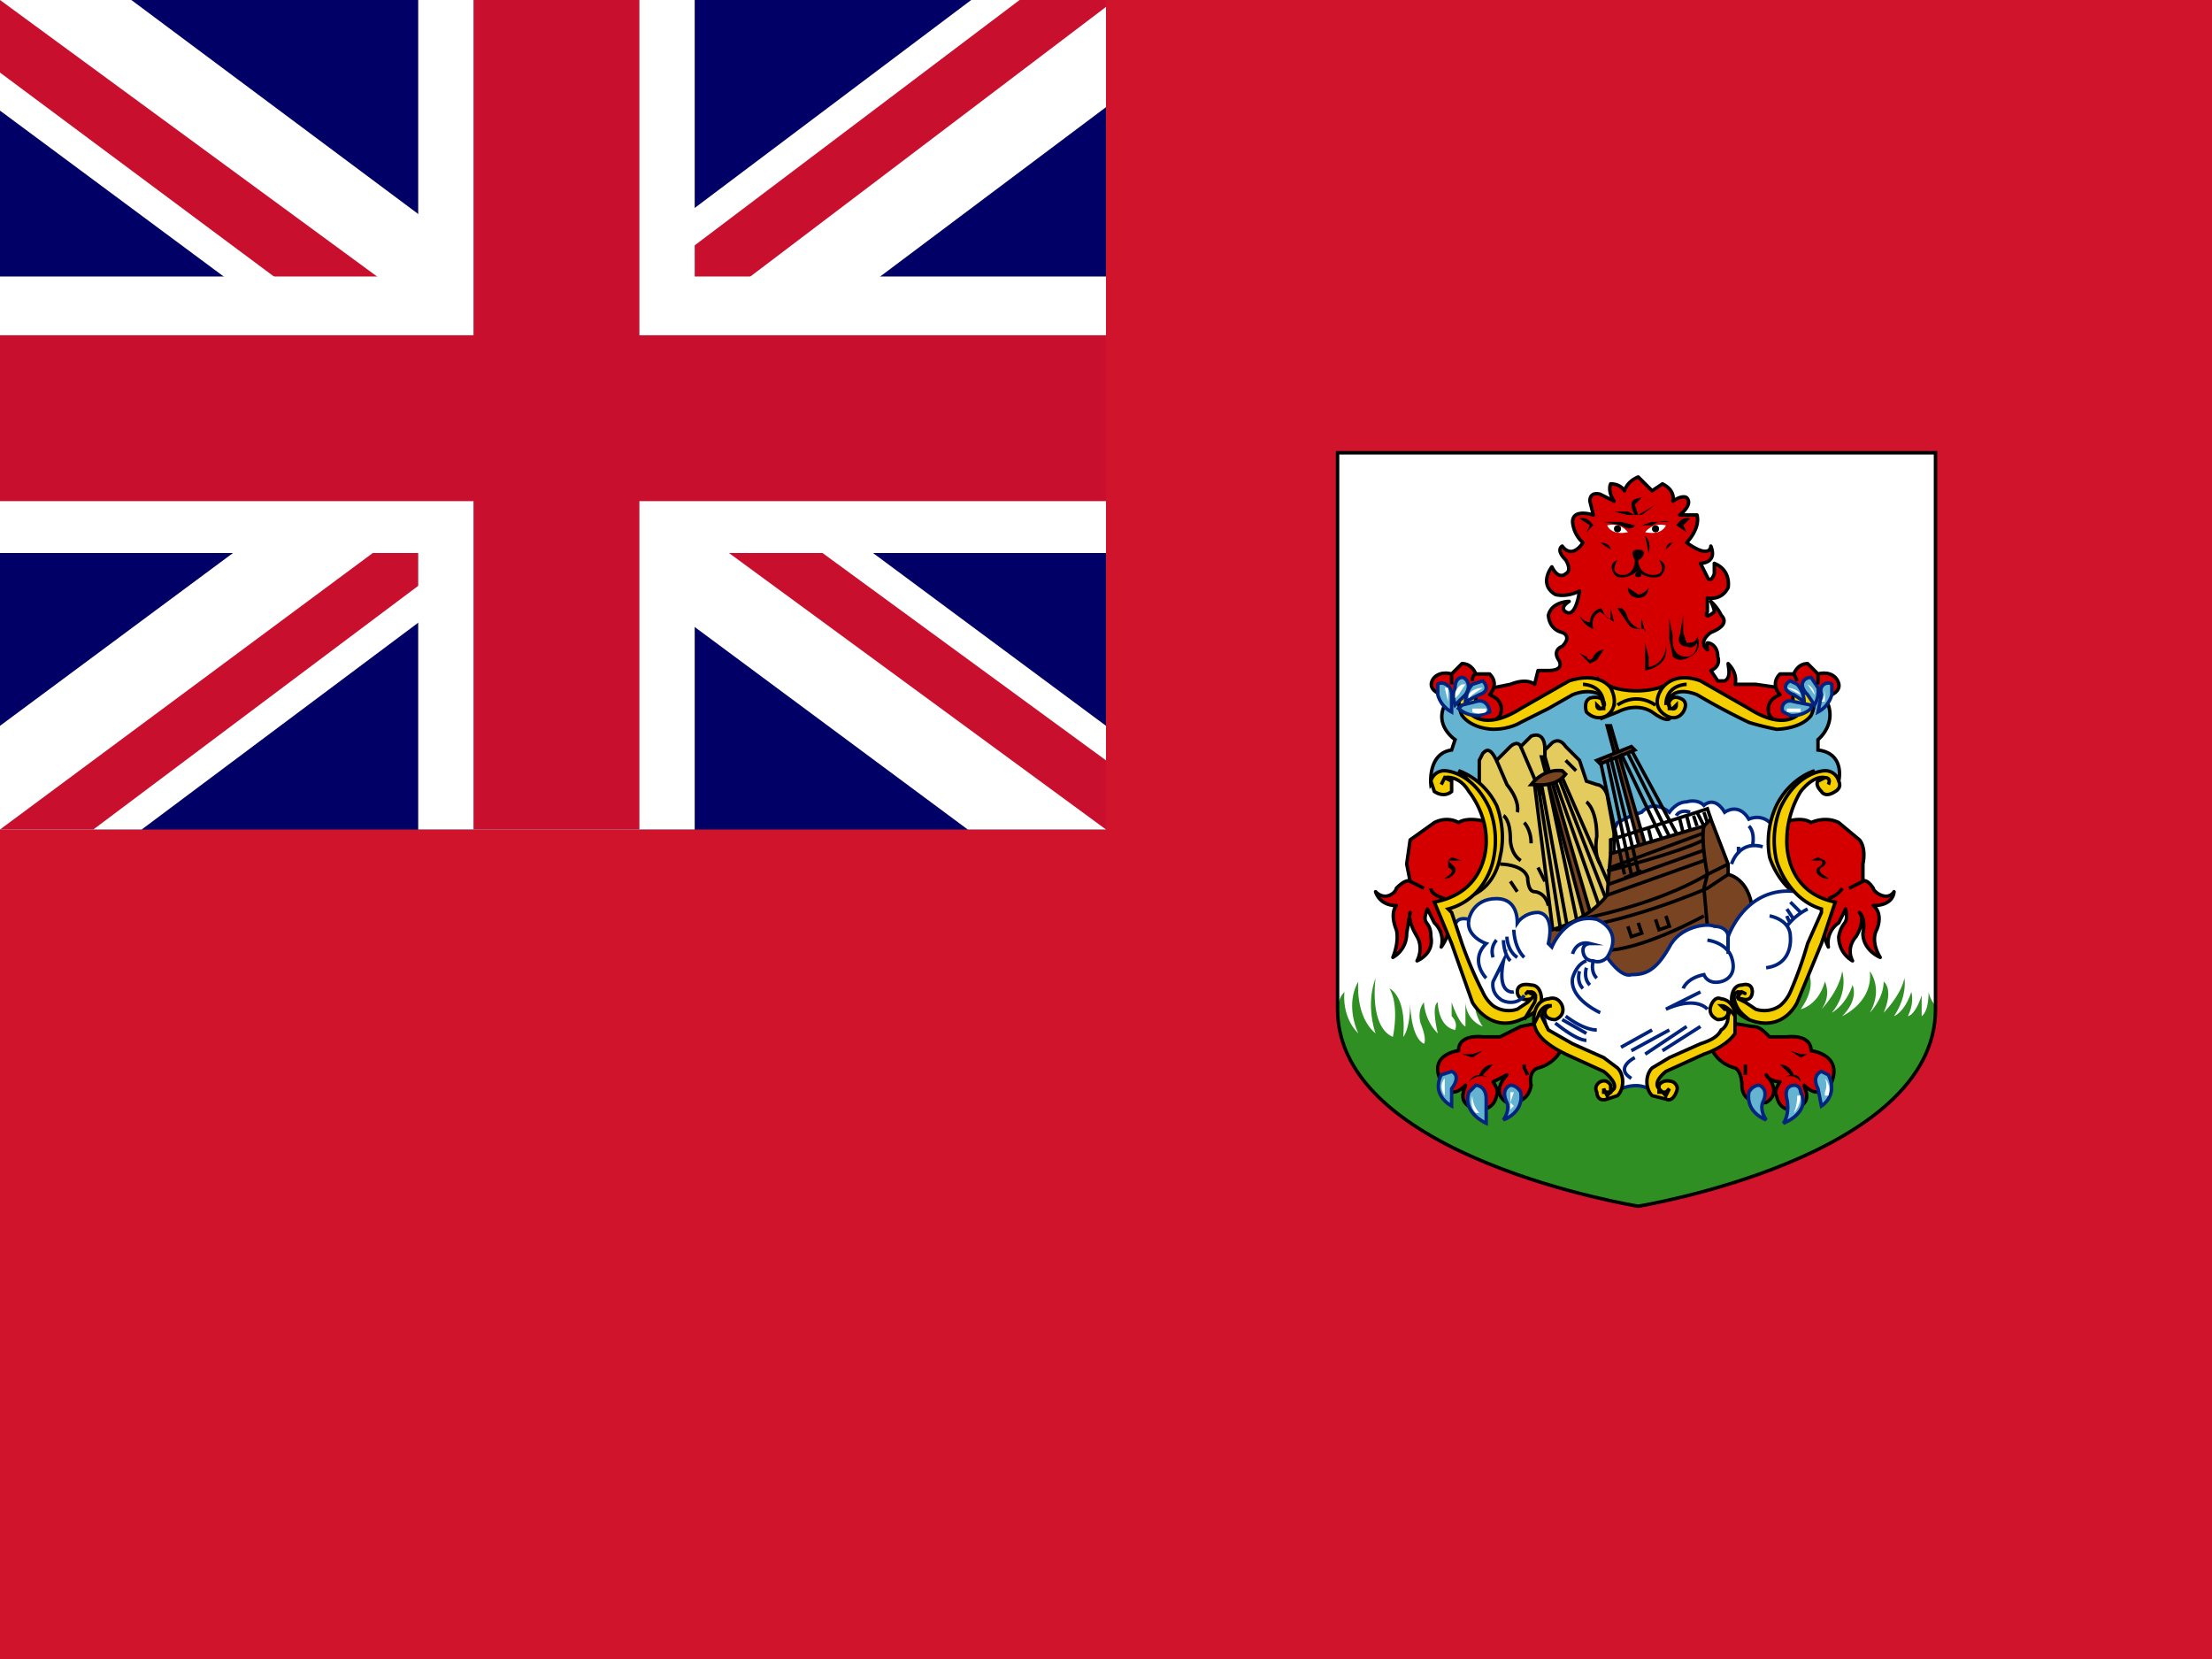 <svg xmlns="http://www.w3.org/2000/svg" viewBox="0 0 640 480"><path fill="#cf142b" d="M0 0h640v480H0z"/><path fill="#fff" d="M560 131v161c0 43-86 57-86 57s-87-14-87-57V131h173z"/><path fill="#2f8f22" d="M560 292c0 43-86 57-86 57s-87-14-87-57c0 0 0-3 2-5 0 0-1 7 4 12 0 0-4-8 0-15 0 0-1 10 5 15 0 0-3-8 0-16 0 0-2 14 5 17 0 0 2-9-1-14 0 0 5 2 4 14 0 0 2-2 2-10 0 0 0 10 4 12 0 0 1-1-1-6-1-4 1-6 1-6s0 5 4 9c0 0-2-8 0-9 0 0 0 7 5 8 0 0 1-2-1-4v-4s2 6 4 7v-7s0 5 5 7c0 0-3-4-2-8l29 1 15 1 44-3 8-7s3 4-2 11c0 0 5-1 7-8 0 0 2 4-1 8 0 0 5-5 6-11 0 0 2 6-3 12 0 0 4-2 6-8 0 0 2 4-3 9 0 0 9-4 8-13 0 0 4 5 0 12 0 0 4-4 4-9 0 0 3 2 0 9 0 0 5-5 6-10 0 0 1 5-3 11 0 0 3-1 5-7 0 0 1 3-1 7 0 0 2 0 4-6v6s2-1 2-7a9 9 0 0 0 2 4v1z"/><path fill="#d40000" stroke="#000" stroke-linejoin="round" d="m515 199-7-1h-6s1-3-2-6c0 1 1 4-1 5h-2l-2-3s3-1 2-4c0-3-2-4-3-4a6 6 0 0 0 0 2s-3-2 1-5c5-2 4-4 3-5a13 13 0 0 0-3-4s1 2 1 3c-1 1-3 2-2 0v-4s4 1 6-3c0 0 1-5-4-7v3s-1 3-2 1l-2-4s5 0 3-5c0 0 0 4-7-1 0 0 4-4 3-8h-5s4-3 2-5c0 0-1-1-4 1 0 0 1-3-3-5l-3 2-4-4s-3 1-4 4c0 0-1-2-4-2 0 0-1 2 1 5l-4-2s-3-1-3 2l1 4s-6-2-6 2a9 9 0 0 0 3 6s-3 5-6 1c0 0-2 1 1 4 0 0 2 3 0 4 0 0-2 2-4-2 0 0-4 5 1 8 0 0 3 1 7-1 0 0-1 8-4 6 0 0-2-1 1-3 0 0-5 0-6 4 0 0 0 4 4 5 0 0 3 1 0 4 0 0-3 1-1 4 0 0 2 3-3 3h-3l-1 4s-2-2-7 0l-5 1-2 3 3 3-1 4 2 1 11-5 11-6 9 1 5 1h7l6-2h7l9 4 9 6 5 1 4-1v-8z"/><path fill="#d40000" stroke="#000" stroke-linejoin="round" d="M428 208s4 2 6-1c0 0 2-4-3-6 0 0 3-3 0-6h-4s-1-3-4-3l-3 3s-3-1-5 1c0 0-3 3 2 5l2 1 3-2 4 1s-1 3 2 7z"/><path fill="#64b4d1" stroke="#000" d="M522 200a7 7 0 0 1 7 4c2 6-3 10-3 10v3c8 1 6 9 6 9l-2-2c-5-1-10 3-13 9-3 7-2 9-1 17s13 13 13 13l-10 25c-4 10-12 6-14 3-2-2-3 0-4 0-1 1 5 6-7 11-11 5-13 8-15 10-2 1-10 0-11-1l-4-3-13-6c-6-3-6-6-6-7s2-6-4-2c-7 5-12-2-12-2-2-2-7-16-7-16a92 92 0 0 0-5-12s0 0 5-2c5-3 7-8 9-12 1-5 0-13-1-14-1-2-4-9-9-11-4-1-7 3-7 3s-1-9 6-10l1-3s-6-4-3-10c0 0 2-4 7-4l-1 3s-2 12 17 4c18-9 18-10 28-5h8s11-5 15-3l16 9s12 5 15-4z"/><path fill="#fff" stroke="#00247d" stroke-miterlimit="10" d="m466 255-1-6s-2-4 1-7l2-4 4-2 3-1s3-4 8 0c0 0 2-3 5-3 0 0 3-1 5 1 0 0 3-3 6 2 0 0 4-3 7 2 0 0 4-2 7 2l2 6 2 7 6 8-15 6h-7l-14 3-24 2-7-8 10-8z"/><path fill="#d40000" stroke="#000" stroke-linejoin="round" d="m445 296-5 1-6 3h-5s-7-1-7 4c0 0-9 1-5 9 0 0 2 6 7 1 0 1-3 5 3 7 0 0 5 1 6-4 0 0 1-1-1-4l4-2s-5 5 0 8c0 0 6 1 7-5 0 0-1-4 2-5 0 0 5-1 7-6 0 0-7-4-7-8zm-14-58s-6-2-9 0c0 0-3-2-7 0l-7 5-1 7 1 5s-1-1-4 2c0 1-3 4-6 1 0 0 1 4 6 4 0 0-2 2 0 7 0 0 1 3-1 8 0 0 4-2 4-7l1-6s-1 2 2 7c0 0 2 3 0 7 0 0 5-2 4-7 0-5-3-3-1-8l2 4a7 7 0 0 1 2 7s3-4 2-7a13 13 0 0 0-1-4l8-5 5-8z"/><path fill="none" stroke="#000" stroke-miterlimit="10" d="M418 260s-4-1-4-3m-6-2 2 1 2 1"/><path d="m423 249-3-1-1 1v2s3 1-1 3c0 1 4-1 3-3l-2-2h4z"/><path fill="#784421" stroke="#000" d="m478 259 2-1-14-48h-1z"/><path d="M431 312s-3-2-6 1c0 0 1-2 3-2 0 0 1-3 4-3l-3 3 2 1z"/><path fill="#64b4d1" stroke="#00247d" stroke-miterlimit="3" d="M420 320s-6-3-3-9l3-1s3 1 0 5v5zm10 5s-7-3-5-9l2-2s3 0 3 4v7z"/><path d="m429 304-3 2-3-1h3l3-1z"/><path fill="#64b4d1" stroke="#00247d" stroke-miterlimit="3" d="M435 324s6-2 5-8c0 0-1-2-3-2 0 0-3 1-1 5 0 0 1 2-1 5z"/><path fill="#f5ce00" stroke="#000" stroke-miterlimit="3" d="m462 197 5 2s6 2 13 0l5-2-4 5v3l2 3s-1 1-5-2c0 0-4-3-10 0l-5 2 4-4-2-3-3-5z"/><path fill="#fff" d="M438 317v-1h-1v5l1-1-1-1 1-3z"/><path fill="#d40000" stroke="#000" stroke-linejoin="round" d="M518 208s-4 2-6-1c0 0-2-4 3-6 0 0-3-3 0-6h4s1-3 4-3l3 3s3-1 5 1c0 0 3 3-1 5l-3 1-3-2-3 1s1 3-3 7z"/><path fill="#f5ce00" stroke="#000" stroke-miterlimit="3" d="m485 204-1 1h-1v-1s-1-2 1-3c0 0 2-2 7 0a192 192 0 0 0 15 8s3 1 8 2c0 0 7 0 10-4 0 0 2-4 0-6l-3-1a3 3 0 0 0-2 1s-1 2 1 3c0 0 1 1 2-1l-1 3s-4 6-15-1l-14-8s-7-3-11 2c0 0-4 5 1 8 0 0 3 2 5-1 0 0 2-3-1-4 0 0-2-1-3 1s2 3 2 1z"/><path fill="#e4cb5e" stroke="#000" stroke-miterlimit="3" d="M428 229v-9l1-2c1-1 2-2 4 2l4-4s2-2 3 0l3-3s4-2 4 4l2-2s2-2 4 1l4 4 1 3 1 3 3 1s2 0 3 3l2 11v21l-15 18-23-7-9-4-2-7 9-5 5-13-2-10-2-5z"/><path fill="#784421" stroke="#000" d="m492 240 1-1 2-2 5 13v3s6 1 7 10l-5 10-8-5-2-1v-26z"/><path fill="#fff" d="M418 312s-2 2 0 5v-5z"/><path fill="none" stroke="#000" stroke-miterlimit="10" d="m442 311-1-2v-1m6-91v4l3 6"/><path fill="#d40000" stroke="#000" stroke-linejoin="round" d="m501 296 6 1c2 0 3 1 5 3h5s7-1 7 4c0 0 9 1 6 9 0 0-3 6-8 1 0 1 3 5-3 7 0 0-4 1-5-4 0 0-1-1 1-4 0 0-3 0-4-2 0 0 5 5 0 8 0 0-7 1-7-5 0 0 0-4-2-5 0 0-5-1-7-6 0 0 7-4 6-8z"/><path fill="none" stroke="#000" stroke-miterlimit="10" d="m444 227 6 48m-5-48 7 45m-6-45 8 44"/><path fill="#784421" stroke="#000" d="m459 268 2-1-14-48h-1z"/><path fill="none" stroke="#000" stroke-miterlimit="10" d="m451 225 14 36m-15-35 13 37"/><path fill="#fff" d="M428 322s-2-2-2-5c0 0-1 3 1 5h1z"/><path fill="none" stroke="#000" stroke-miterlimit="10" d="m452 225 14 32m-18-30 9 43"/><path fill="#f5ce00" stroke="#000" stroke-miterlimit="3" d="M520 259c-6-4-8-11-8-11a25 25 0 0 1 2-15c4-8 11-10 11-10s-7 5-9 11v11l1 8 3 6z"/><path fill="#784421" stroke="#000" d="m493 239-27 8-1 12c-7 9-20 11-20 11l11 11 19 4 10-8 9-9-1-11 1-4s-2-10-1-14z"/><path fill="none" stroke="#000" stroke-miterlimit="10" d="m465 256 28-10m-36 20s22-4 37-13l6-3"/><path fill="none" stroke="#000" stroke-miterlimit="10" d="m500 253-6 4s-25 11-44 12m43-4s-18 10-29 10"/><path fill="#d40000" stroke="#000" stroke-linejoin="round" d="M516 238s5-2 8 0c0 0 4-2 8 0l6 5s2 2 1 7v5s1-1 3 2c0 1 4 4 6 1 0 0 0 4-6 4 0 0 3 2 1 7 0 0-2 3 1 8 0 0-5-2-5-7 0 0 1-4-1-6 0 0 2 2-1 7 0 0-3 3-1 7 0 0-4-2-4-7 1-5 3-3 2-8l-2 4a7 7 0 0 0-3 7s-2-4-2-7l2-4-9-5-4-8z"/><path fill="#fff" stroke="#00247d" stroke-miterlimit="10" d="M421 268s0-3 4-2c0 0 1-6 8-6 6 0 6 6 6 7 0 0 2-3 6-3 0 0 5 0 3 9l1 1s4-10 13-8c0 0 8 3 3 11 0 0 4 6 7 5 4 0 7-1 11-8 3-6 11-7 13-6 2 0 4 1 4 3 0 0 5-15 20-13l6 4 3 1-4 10-8 19-7 2-7-4-2 1v6l-9 7-6 2-7 5-2 4s-3-2-8 0l-1-4-4-3-16-8-2-9-3-1-4 4h-4l-7-4-7-21z"/><path fill="none" stroke="#000" stroke-miterlimit="3" d="M488 198s-6 0-6 6"/><path fill="#f5ce00" stroke="#000" stroke-miterlimit="3" d="M527 263c-10-3-13-14-13-14a26 26 0 0 1 1-15c5-11 13-11 13-11a4 4 0 0 1 4 3c1 2-1 3-1 3-3 2-4 0-4 0-2-2-1-3-1-3l2-1c2 0 1 2 1 2s1-2-1-2c0 0-3-1-7 4 0 0-4 6-4 14 0 0-1 15 14 18l-4 12-7 17s-4 9-14 5c0 0-5-2-5-6 0 0 0-4 3-4 0 0 3-1 3 2 0 0 0 3-3 2 0 0-2 0-1-1l1-1c2 1 0 0 0 0h-1v2l2 1 3 2a8 8 0 0 0 7-1 11 11 0 0 0 3-4 113 113 0 0 0 5-14l4-9z"/><path fill="#f5ce00" stroke="#000" stroke-miterlimit="3" d="M498 291s2 0 2 2c0 0 0 2-3 2 0 0-3-1-2-4 0 0 1-3 3-2 0 0 3 0 4 4v6c-2 3-6 5-9 6l-11 5s-4 3-2 5l2 2 1-2-1 1h-2v-2s1-2 4-1c0 0 2 1 1 3 0 0-1 3-3 2l-4-1c-2-2-2-6 0-8l5-3 9-4c3-1 5-2 6-4 0 0 2-1 2-4 0 0 1-2-1-2l-1-1z"/><path fill="none" stroke="#000" stroke-miterlimit="3" d="M498 291s2 0 4 3v2m1-9s-2 0-1 3 3 4 4 5"/><path fill="#f5ce00" stroke="#000" stroke-miterlimit="3" d="m462 204 1 1h1v-1l-1-3s-3-2-8 0l-7 4-8 4s-3 2-8 2c0 0-6 0-9-4 0 0-2-4 0-6l2-1 2 1v3s-2 1-2-1v3s4 6 15-1l14-8s8-3 12 2c0 0 3 5-1 8 0 0-3 2-6-1 0 0-1-3 1-4 0 0 3-1 4 1s-2 3-2 1zm-36 55c7-3 8-11 8-11 2-8-1-15-1-15-4-8-11-10-11-10s6 5 8 11c0 0 2 6 1 11l-2 8z"/><path fill="none" stroke="#000" stroke-miterlimit="3" d="M458 198s6 0 6 6"/><path fill="#f5ce00" stroke="#000" stroke-miterlimit="3" d="M419 263c11-3 13-14 13-14a26 26 0 0 0-1-15c-5-11-13-11-13-11a4 4 0 0 0-4 3l1 3c3 2 5 0 5 0v-3l-2-1-1 2 1-2s4-1 7 4c0 0 5 6 5 14 0 0 1 15-15 18l5 12 6 17s5 9 14 5c0 0 6-2 6-6 0 0 0-4-3-4 0 0-4-1-4 2 0 0 0 3 4 2l1-1-2-1c-1 1 0 0 0 0h1l1 1-1 1-1 1-3 2a8 8 0 0 1-7-1 11 11 0 0 1-3-4 114 114 0 0 1-6-14l-3-9-1-1z"/><path fill="#f5ce00" stroke="#000" stroke-miterlimit="3" d="M449 291s-2 0-2 2c0 0 0 2 3 2 0 0 3-1 2-4 0 0-1-3-4-2 0 0-3 0-4 4 0 0-1 3 1 6s6 5 8 6l11 5s4 3 3 5l-2 2-1-2v1h2v-2s-1-2-3-1c0 0-2 1-1 3 0 0 0 3 3 2l3-1c2-2 2-6 0-8l-4-3-9-4-7-4-2-4 1-2 1-1z"/><path fill="none" stroke="#000" stroke-miterlimit="3" d="M448 291s-2 0-3 3l-1 2m-1-9s2 0 1 3l-3 5m27-91s5-4 11 0m-40 31s1-3-3-8l-3-7m7-4 3 7 3 7"/><path fill="none" stroke="#000" stroke-miterlimit="10" d="M441 238s2 2 2 6m-8-8s2 1 2 7c0 0 0 4 3 6m-6 1s7 0 8 4c0 0 0 4 2 4 0 0 3 0 4 4m-11-7 2 3m6-7 2 4m6-35 3 3m3 9s3 2 3 10c0 0-1 5 1 8"/><path fill="#784421" stroke="#000" d="M443 227h1s6 1 9-3l-1-1s-5-1-9 4z"/><path fill="none" stroke="#000" stroke-miterlimit="10" d="m465 259 28-10"/><path fill="#784421" stroke="#000" d="m463 221-1-1 10-4 1 1z"/><path fill="none" stroke="#000" stroke-miterlimit="10" d="m463 220 7 33m-5-33 7 33m-6-34 8 33m-5-34 12 25m-10-25 12 24m-11-25 13 24m-15 13 5-2m-9-1 27-10m-28 11s20-5 28-9m-22 25 1 3 3-1-1-3m5-1 1 3 3-1-1-3m-16-18v-4l25-8 2 4m-16 1 1 4m8-7 1 4m1-5 1 4m1-4 1 3m0-4 3-1 1 3m-2-2 1 3"/><path fill="none" stroke="#00247d" stroke-miterlimit="10" d="M430 283s-5-5 0-10c0 0-6-2-5-7m13 21s-5 1-3-9l-3 6a5 5 0 0 0 2 5c1 1 5 2 7-1m-8-16s-2 2-1 5m3-5s0 4 2 6m-1-7s0 4 3 6m-1-8s0 5 3 8m14-1s1-4 5-3c0 0-2 0-2 2 0 0 0 3 3 3 0 0 2 1 4-1"/><path fill="none" stroke="#00247d" stroke-miterlimit="10" d="M463 293s-9-4-8-10c0 0 1-4 4-5m-2 3s-1 3 1 5m1-6s-1 3 1 5m1-7s-1 3 1 5m-9 11s5 4 9 4m-10-3 7 4m-9-3s6 5 9 5m14 5s-6 3-1 6m-3-9 9-5m-6 6 11-6m-7 7 12-8m-7 7 11-7m2-5s-3-4-12 0l10-5m8-16v5M487 286s1-3 6-4c0 0 1 3 5 2 0 0 5-1 3-7 0 0-1-4-7-5m18-7s6 1 6 6c0 0 1 8-7 9m6-12s2-3 6-5m-5-2 3 3m-4-1 2 3m-2-1a8 8 0 0 0 1 2m-33-31s1-2 4-1m12 15s2-7 9-5m-3 0s1-4-1-6m-3 6v2"/><path fill="#64b4d1" stroke="#00247d" stroke-miterlimit="3" d="M516 325s8-3 5-9c0 0 0-2-2-2 0 0-3 0-2 4 0 0 1 4-1 7z"/><path fill="#fff" d="M519 322s1-2 1-5h1s0 3-2 5z"/><path fill="#64b4d1" stroke="#00247d" stroke-miterlimit="3" d="M527 320s5-3 2-9l-2-1s-3 1-1 5l1 5z"/><path fill="#fff" d="M528 312s2 2 1 5h-1v-1s1-2 0-4z"/><path fill="#64b4d1" stroke="#00247d" stroke-miterlimit="3" d="M511 324s-6-2-5-8c0 0 1-2 3-2 0 0 3 1 1 5 0 0-1 2 1 5z"/><path fill="#fff" d="M509 317v-1 5-5z"/><path d="M515 312s4-2 6 1c0 0 0-2-2-2 0 0-1-3-4-3l3 3-3 1zm3-8 3 2 2-1h-2l-3-1z"/><path fill="none" stroke="#000" stroke-miterlimit="10" d="M505 311v-3m24-48s3-1 4-3m6-2-2 1-2 1"/><path d="m524 249 2-1 2 1s1 1-1 2c0 0-2 1 2 3 0 1-5-1-3-3 0 0 2-1 1-2h-3z"/><path fill="#64b4d1" stroke="#00247d" stroke-miterlimit="3" d="m526 206 1-5c-1-3 2-4 3-3v3a8 8 0 0 1-4 5z"/><path fill="#fff" d="M527 203s1-1 1-4v4h-1z"/><path fill="#64b4d1" stroke="#00247d" stroke-miterlimit="3" d="m525 204-2-3c-3-3-1-5 1-5l2 3a8 8 0 0 1-1 5z"/><path fill="#fff" d="m525 201-2-3s2 1 2 3v1-1z"/><path fill="#64b4d1" stroke="#00247d" stroke-miterlimit="3" d="m522 203-3-2c-3-1-3-3-1-4l2 1a8 8 0 0 1 2 5z"/><path fill="#fff" d="m521 201-4-2s3 0 4 2v1-1z"/><path fill="#64b4d1" stroke="#00247d" stroke-miterlimit="3" d="m524 204-5-1c-3-1-4 2-3 3l2 1a8 8 0 0 0 6-2z"/><path fill="#fff" d="M517 205h4v1h-5 1z"/><path fill="none" stroke="#000" stroke-miterlimit="3" d="m519 195 1 2"/><path fill="none" stroke="#000" stroke-miterlimit="10" d="M526 195v3"/><path fill="#64b4d1" stroke="#00247d" stroke-miterlimit="3" d="M420 206v-5c0-3-3-4-4-3v3a8 8 0 0 0 4 5z"/><path fill="#fff" d="M419 203v-4h-1l1 4s0 1 0 0z"/><path fill="#64b4d1" stroke="#00247d" stroke-miterlimit="3" d="m421 204 3-3c2-3 0-5-1-5 0 0-2 0-2 3a8 8 0 0 0 0 5z"/><path fill="#fff" d="m422 201 2-3h-1s-2 1-2 3v1l1-1z"/><path fill="#64b4d1" stroke="#00247d" stroke-miterlimit="3" d="m424 203 4-2c3-1 2-3 1-4l-3 1a8 8 0 0 0-2 5z"/><path fill="#fff" d="m426 201 3-2s-3 0-4 2v1l1-1z"/><path fill="#64b4d1" stroke="#00247d" stroke-miterlimit="3" d="m423 204 4-1c3-1 4 2 4 3l-3 1a8 8 0 0 1-6-2z"/><path fill="#fff" d="M430 205h-4v1s2 1 4 0z"/><path fill="none" stroke="#000" stroke-miterlimit="3" d="M427 195s-1 0-1 2"/><path fill="none" stroke="#000" stroke-miterlimit="10" d="M420 195v3"/><path d="M487 178v5l1 3c1 0 3 0 3-2 0 0 2 4-2 6 0 0-3 2-5 0l-1-5v-6l1 5s-1 6 4 6c0 0 3 0 3-4 0 0-1 2-3 1a2 2 0 0 1-2-3l1-6zm-5 9s0 5-5 6v-3l-1-4v8s7-1 6-7zm-6-4-1-4-1-4 1 4a7 7 0 0 0 0 3s-2 0-4-3c-1-4-3-3-3-3l2 3c2 3 2 3 6 3zm-10-7 1 4-4-3s-3 1-2 5c0 0-3-1-4-4 0 0 1 2 3 2 0 0 0-3 3-4 1 0 1 3 3 3zm5-6 3 2a4 4 0 0 0 3-2s0 3-3 3c0 0-3 0-3-3zm-14 19 2 1s1 2 2 0c0 0 1-2 3-2l-2 3-2 1-1-1-2-2zm17-30c-3 0-1 3-1 3 0 4-3 5-5 4s0-4 0-4-3 1-1 4c1 2 5 1 7-1 1 2 6 3 7 1 2-3-1-4-1-4s2 3 0 4-6 0-6-4c1 0 3-3 0-3zm2-4 1 5s1-3-1-5zm-10 4s0-2-3-2l3 2zm16 0s0-2 2-2l-2 2zm-19 4 2-1zm-6-13s2-1 4 2l-2 2 1-2-3-2zm32 0s-2-1-4 2l3 2-1-2 2-2zm-14 2 3-1h5s-2-1-5 1h-3z"/><path fill="#fff" d="M476 154s2-3 6-2c0 0-1 3-6 2z"/><circle cx="479" cy="153" r="1" fill="#784421"/><circle cx="479" cy="153" r="1"/><path d="m467 148 4 1h4l4-3-5 3-1-3 2-2s-3 0-3 2a7 7 0 0 0 1 3s0 0-2-1h-4zm7 17c-2 2 0 2 0 2s2 0 0-2zm-1-13-4-1h-5l5 1s3 2 4 0z"/><path fill="#fff" d="M471 154s-2-3-6-2c0 0 1 3 6 2z"/><circle cx="468" cy="153" r="1" fill="#784421"/><circle cx="468" cy="153" r="1"/><path fill="none" stroke="#000" d="M560 131v161c0 43-86 57-86 57s-87-14-87-57V131h173z"/><path fill="#006" d="M0 0h320v240H0z"/><path fill="#fff" d="m38 0 122 91L281 0h39v31l-120 90 120 89v30h-40l-120-89-119 89H0v-30l120-89L0 32V0z"/><path fill="#c8102e" d="m212 141 108 79v20l-135-99zm-92 10 3 17-96 72H0zM320 0v2L196 96l1-22 98-74zM0 0l120 88H90L0 21z"/><path fill="#fff" d="M121 0v240h80V0zM0 80v80h320V80z"/><path fill="#c8102e" d="M0 97v48h320V97zM137 0v240h48V0z"/></svg>